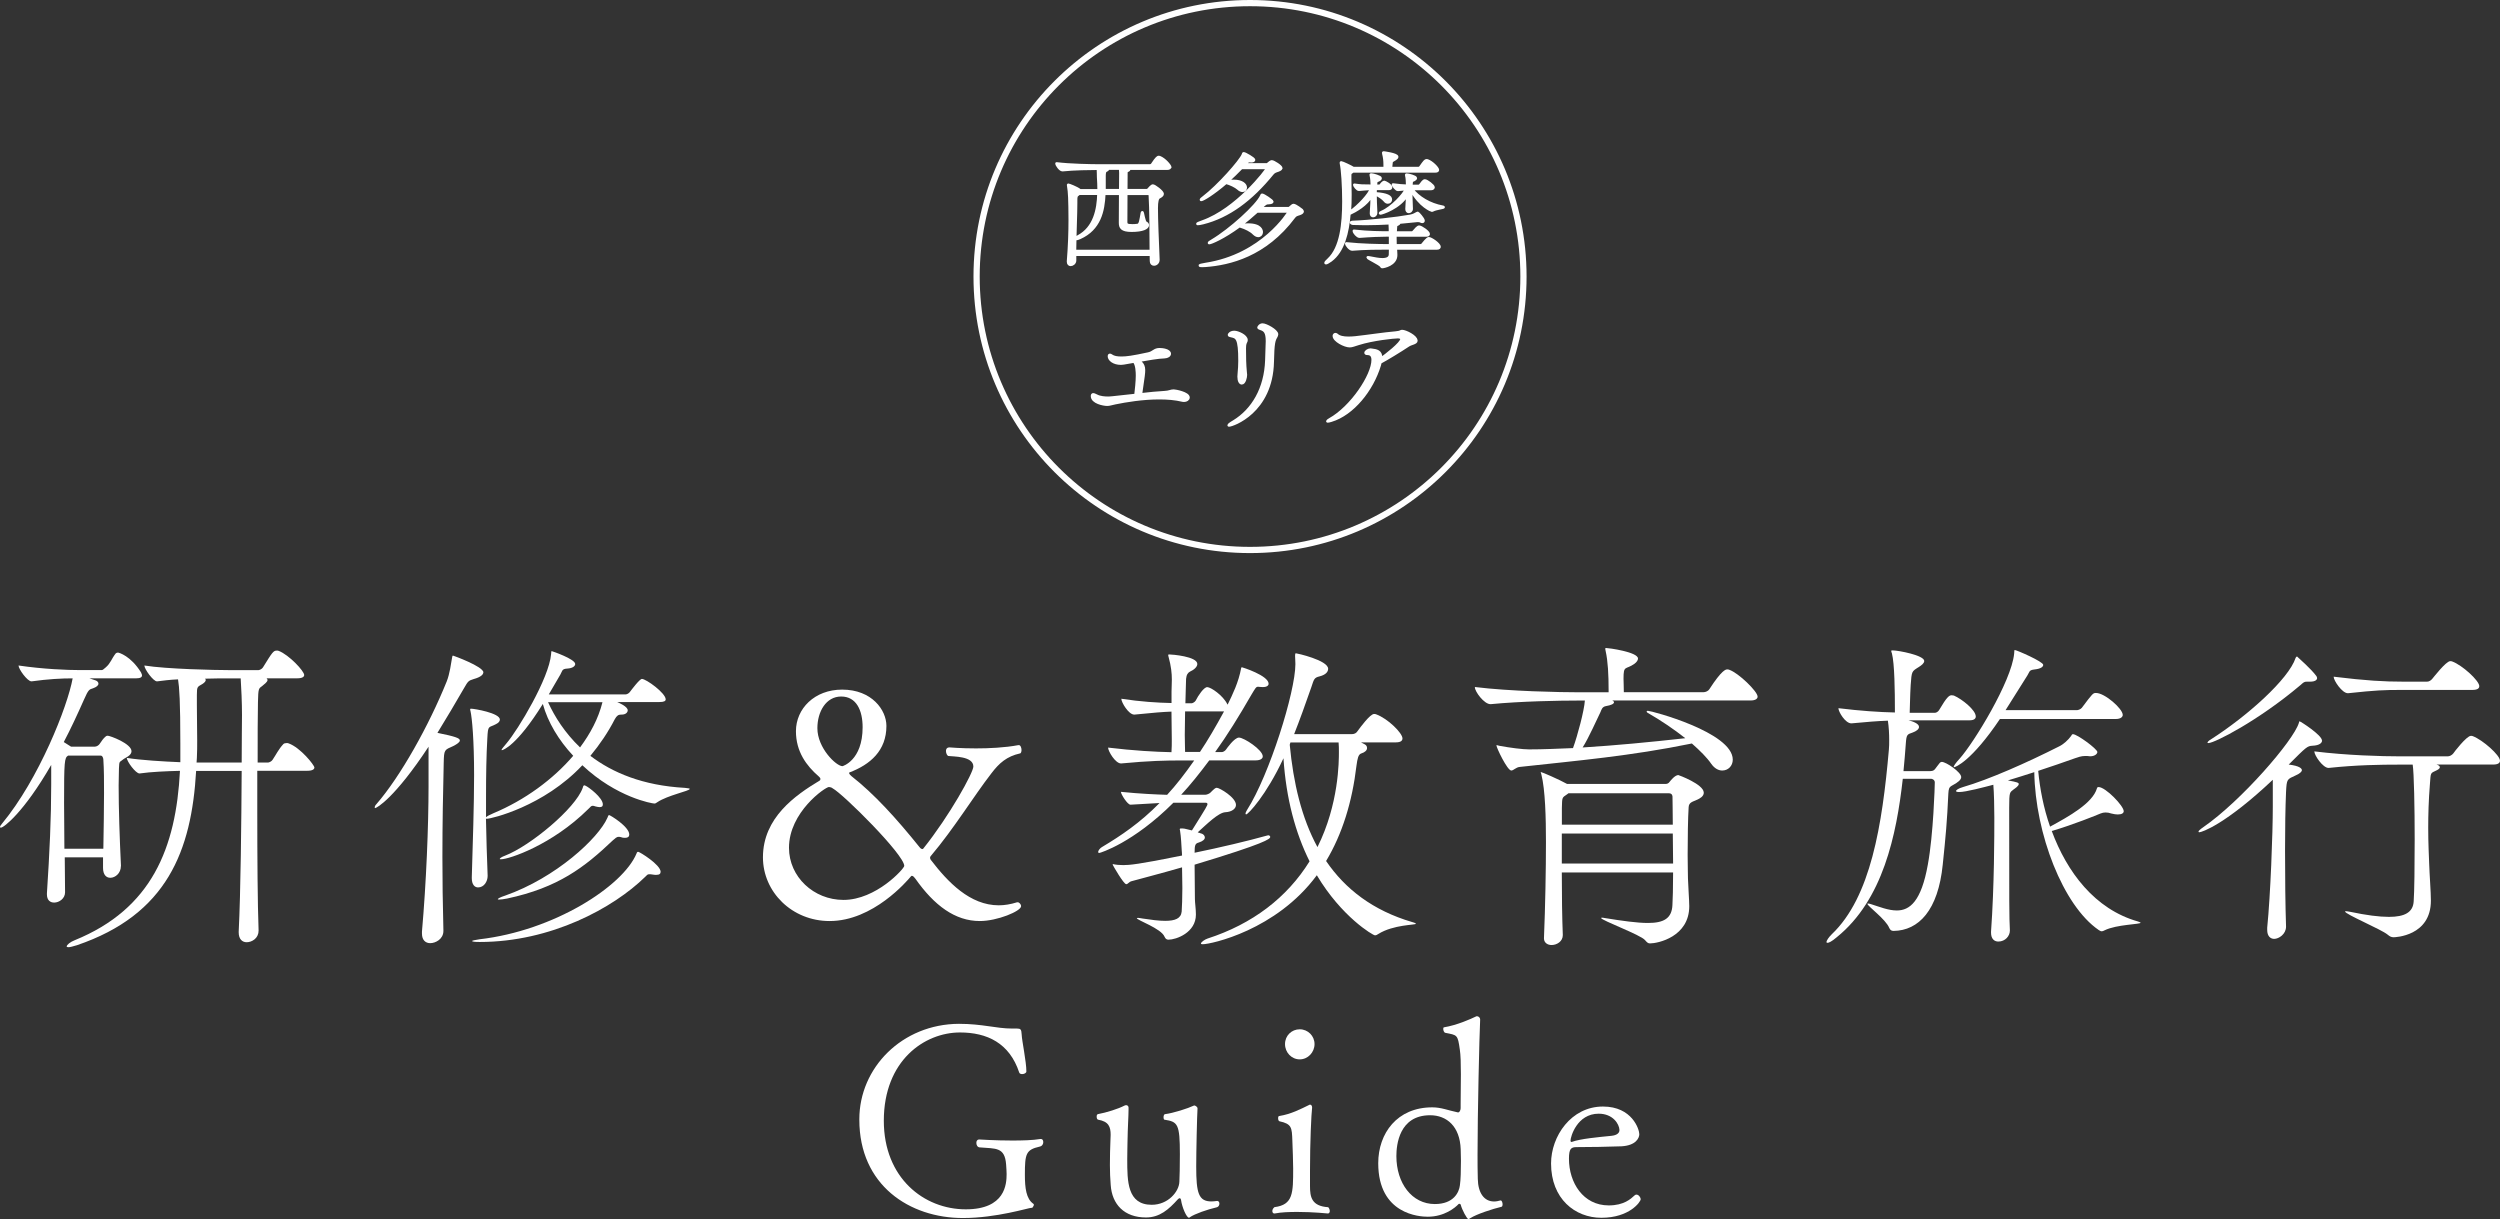 <?xml version="1.0" encoding="UTF-8"?>
<svg id="a" data-name="レイヤー_1" xmlns="http://www.w3.org/2000/svg" viewBox="0 0 402.29 196.17">
  <rect x="0" y="0" width="402.29" height="196.17" fill="#333333" stroke="none"/>
  <defs>
    <style>
      .b {
        fill: none;
        stroke-miterlimit: 10;
      }

      .b, .c {
        stroke: #fff;
      }

      .c {
        stroke-linecap: round;
        stroke-linejoin: round;
        stroke-width: .43px;
      }

      .c, .d {
        fill: #fff;
      }
    </style>
  </defs>
  <g>
    <path class="d" d="M19.45,139.39c0,1.12-.9,1.86-1.7,1.86-.64,0-1.17-.48-1.17-1.59v-1.7h-6.16c0,1.81.05,3.72.05,5.63,0,1.01-.96,1.65-1.75,1.65-.64,0-1.17-.37-1.17-1.33v-.16c.43-6.54.69-12.17.69-17.53v-3.13c-4.41,7.65-7.65,10.09-8.08,10.09-.11,0-.16,0-.16-.11s.11-.27.32-.53c5.95-7.17,10.57-18.91,11.37-23.38-1.81,0-3.93.11-6.59.48h-.05c-.64,0-2.07-1.97-2.07-2.55,3.93.58,7.81.74,9.99.74h3.4c.16,0,.32-.16.64-.43.8-.69.9-1.33,1.59-2.23.11-.11.27-.16.37-.16.16,0,2.07.53,3.72,3.19.05.16.16.32.16.48,0,.27-.21.48-1.01.48h-7.44l.96.32c.32.11.48.32.48.53,0,.27-.27.53-.85.74-.64.21-.74.16-1.49,1.86-1.06,2.39-2.12,4.68-3.24,6.8l1.17.74h3.83c.27,0,.64-.21.8-.48.27-.42.58-.85.9-1.12.11-.11.21-.16.37-.16.37,0,3.83,1.27,3.83,2.5,0,.69-1.01,1.06-1.22,1.22-.74.64-.74.21-.8,1.54,0,.85-.05,1.75-.05,2.76,0,3.72.16,8.45.37,12.86v.11ZM16.63,136.58c.05-3.35.11-6.32.11-8.98,0-1.97,0-3.72-.11-5.37,0-.16-.11-.64-.42-.64h-5.26c-.58.37-.64.9-.64,7.65,0,2.18.05,4.62.05,7.33h6.27ZM41.6,149.81c0,1.17-1.06,1.81-1.91,1.81-.69,0-1.28-.48-1.28-1.59v-.11c.32-6.32.43-17.59.48-25.87h-7.33c-.74,12.86-4.68,23.11-19.18,28.05-.69.21-1.12.32-1.38.32-.16,0-.27-.05-.27-.11,0-.27.58-.74,1.28-1.01,12.43-5.05,16.31-14.88,16.95-27.26-2.13.05-4.68.16-6.48.42h-.05c-.58,0-2.02-1.91-2.02-2.5,2.34.37,5.9.58,8.61.69v-2.92c0-6.85-.16-9.14-.37-10.41-1.28.05-2.5.21-3.35.32h-.05c-.58,0-2.02-1.97-2.02-2.55,3.56.58,11.58.74,13.5.74h4.89c.11,0,.53-.16.69-.43,1.54-2.5,1.7-2.71,2.23-2.71.11,0,.21,0,.32.05,1.65.64,4.09,3.24,4.09,3.88,0,.27-.27.53-1.12.53h-4.94c.11.11.16.16.16.27,0,.32-.53.69-.85.96-.58.42-.64.37-.69,2.6-.05,2.07-.05,5.63-.05,9.72h1.7c.11,0,.53-.16.69-.42.58-.85.96-1.7,1.75-2.55.11-.11.32-.16.53-.16.11,0,.21,0,.32.05,1.91.69,4.14,3.51,4.14,3.88,0,.27-.27.53-1.17.53h-8.02v6.59c0,7.28.05,14.82.21,19.07v.11ZM38.89,122.71c0-3.4.05-6.16.05-7.65,0-1.97-.11-4.41-.21-5.9h-2.12c-.69,0-2.02,0-3.61.05.05.05.11.16.11.21,0,.21-.21.43-.53.64-.8.48-.9.37-.9,1.75v1.7c0,1.91.05,3.77.05,5.63,0,.9,0,1.86-.05,2.82,0,.21-.05.53-.05.74h7.28Z"/>
    <path class="d" d="M77.77,108.21c0,.32-.37.74-1.54,1.06-.85.27-.9.32-1.54,1.43-1.38,2.39-2.82,4.83-4.3,7.23,2.87.58,3.61.85,3.61,1.22,0,.27-.43.58-1.06.9-1.43.64-1.49.53-1.54,2.71-.11,4.78-.21,9.72-.21,15.14,0,3.67.05,7.6.16,11.79v.11c0,1.33-1.28,1.97-2.12,1.97-.74,0-1.33-.48-1.33-1.54v-.32c.69-7.81,1.06-17,1.06-23.43v-6.32c-5.42,8.24-8.34,9.88-8.61,9.88q-.05,0-.05-.11c0-.11.05-.32.27-.53,3.88-4.46,8.45-12.65,11.32-19.76.48-1.22.69-2.87.85-3.77.05-.27.05-.37.16-.37.05,0,4.89,1.75,4.89,2.71ZM110.98,126.96c0,.32-3.56,1.01-5.21,2.13-.21.16-.32.21-.48.21-.32,0-6.06-.96-11.58-6.16-6.22,6.64-14.66,8.61-15.35,8.61h-.16c.05,3.03.16,6.16.27,9.19,0,.9-.58,1.86-1.54,1.86-.53,0-1.01-.43-1.01-1.49v-.16c.16-5.47.37-11.64.37-16.42,0-5.63-.32-9.14-.58-10.31-.05-.16-.05-.21-.05-.27,0-.11.05-.11.16-.11.48,0,4.62.69,4.62,1.75,0,.27-.21.53-.64.74-1.17.64-1.27.05-1.38,2.28-.16,2.76-.21,6-.21,9.46v3.24c.16-.16.53-.37,1.17-.64,5.1-2.13,9.62-5.47,12.86-9.25-2.34-2.5-4.09-5.42-4.89-8.34-4.2,6.75-6.43,7.44-6.59,7.44,0,0-.05,0-.05-.05,0-.11.27-.43.8-1.06,1.86-2.18,6.85-10.47,7.17-14.35.05-.37,0-.48.11-.48.05,0,3.77,1.27,3.77,2.07,0,.32-.37.69-1.33.74-.85.05-.74.42-1.06.96l-1.86,3.19h12.38c.16,0,.53-.16.69-.42.16-.21,1.54-2.07,1.91-2.07.69,0,3.83,2.28,3.83,3.29,0,.27-.27.43-1.01.43h-6.8c.37.16,1.7.74,1.7,1.33,0,.37-.37.69-.96.69h-.11c-.42,0-.69.16-1.01.74-1.06,2.07-2.39,4.04-3.93,5.9,3.56,2.71,8.45,4.78,15.2,5.15.58.05.8.11.8.16ZM106.3,140.3c0,.27-.16.48-.69.48-.16,0-.37,0-.58-.05-.27-.05-.42-.05-.53-.05-.32,0-.37.11-.69.43-5.1,4.99-15.14,10.47-26.62,10.47-.8,0-1.22-.05-1.22-.16,0-.05.37-.16,1.17-.27,12.01-1.38,23.11-8.55,25.29-13.81.05-.16.11-.27.27-.27.21,0,3.61,2.07,3.61,3.24ZM101.26,134.29c0,.32-.21.53-.64.53-.21,0-.43,0-.69-.11-.16-.05-.27-.05-.37-.05-.37,0-.58.27-.96.58-4.52,4.3-8.77,7.6-17,9.35-.58.11-1.01.16-1.22.16-.16,0-.27,0-.27-.05,0-.11.37-.32,1.17-.58,8.18-2.87,15.04-9.25,16.47-12.54.11-.21.11-.42.27-.42s3.24,1.86,3.24,3.13ZM97,129.46c0,.27-.11.42-.53.42-.16,0-.37-.05-.64-.11-.16-.05-.32-.11-.43-.11-.32,0-.37.21-.74.53-5.84,5.79-12.75,8.08-14.03,8.08-.16,0-.21,0-.21-.05,0-.11.27-.32.85-.53,4.09-1.59,11.32-7.6,12.49-10.89.05-.21.11-.43.27-.43.05,0,.16.05.27.11.37.16,2.71,1.86,2.71,2.98ZM88.19,112.99c1.06,2.34,2.71,4.94,5.15,7.28,1.65-2.23,2.92-4.57,3.61-7.28h-8.77Z"/>
    <path class="d" d="M163.73,145.18c.27,0,.58.32.58.64,0,.8-3.83,2.39-6.64,2.39-3.98,0-7.33-2.5-10.36-6.8-.16-.21-.37-.48-.58-.48-.05,0-.11.05-.16.11-.58.69-6.06,7.17-13.07,7.17-6.06,0-10.73-4.68-10.73-10.25,0-6.38,5.21-9.99,9.09-12.33.11-.05.16-.16.16-.27,0-.16-.11-.27-.27-.42-1.97-1.7-3.67-3.98-3.67-7.28,0-3.61,2.98-6.69,7.44-6.69,4.78,0,7.12,3.29,7.12,5.84,0,3.98-2.6,6.22-5.95,7.49-.05,0-.05.05-.05.11,0,.16.32.43.37.48,3.67,2.87,7.23,6.8,10.95,11.42.16.21.32.32.48.32q.05,0,.11-.05c4.3-5.37,8.08-12.27,8.08-13.23,0-1.7-3.24-1.59-4.04-1.7-.16-.05-.37-.42-.37-.8,0-.27.11-.58.58-.58,0,0,1.81.16,4.25.16,2.07,0,4.62-.11,6.85-.53h.05c.27,0,.43.43.43.8,0,.27-.11.53-.21.53-2.18.48-3.4,1.59-4.62,3.19-2.92,3.77-6,8.87-9.78,13.34-.05.05-.11.16-.11.27s.05.21.11.32c2.76,3.61,6.32,7.33,10.95,7.33.9,0,1.91-.16,2.92-.48h.11ZM133.39,126.64c-.58,0-6.43,4.04-6.43,9.78,0,4.68,3.98,8.39,8.77,8.39,5.26,0,9.78-5.05,9.78-5.47,0-1.81-9.83-11.58-11.53-12.49-.11-.11-.42-.21-.58-.21ZM138.81,117.02c0-2.71-1.01-4.94-3.45-4.94s-3.83,2.44-3.83,5.1c0,3.19,3.03,6.11,4.04,6.11,0,0,3.24-.9,3.24-6.27Z"/>
    <path class="d" d="M193.35,134.13c.32.11.53.37.53.64s-.27.58-.96.8c-.58.16-.69.37-.69,1.65,4.14-.85,8.61-1.91,11.64-2.76.05,0,.16-.05.21-.05.16,0,.32.11.32.27,0,.32-.74,1.01-12.17,4.46,0,1.7.05,5.1.05,5.53,0,.58.16,1.59.16,2.5,0,2.92-3.19,4.04-4.41,4.04-.27,0-.48-.11-.64-.48-.53-1.33-4.46-2.66-4.46-2.98,0,0,.05-.05.21-.05.11,0,.37.05.74.11,1.38.21,2.6.37,3.61.37,1.59,0,2.55-.37,2.66-1.49.05-.74.11-2.23.11-3.77,0-1.12-.05-2.34-.05-3.35-3.67,1.06-6.8,1.86-8.13,2.23-.42.11-.58.48-.85.48-.42,0-2.12-2.98-2.18-3.13v-.05c0-.05.05-.05.05-.05.48.11,1.06.16,1.65.16.96,0,2.44-.11,9.46-1.54,0-.37-.05-.64-.05-.8-.05-.8-.11-2.23-.27-3.19,0-.11-.05-.16-.05-.21,0-.16.11-.16.21-.16.43,0,.53,0,1.75.32,2.44-3.88,2.5-4.04,2.5-4.25,0-.11-.11-.21-.27-.21h-5.21c-6.48,6.48-11.79,8.08-11.9,8.08-.16,0-.21-.05-.21-.16,0-.21.32-.64.64-.8,3.03-1.81,6.11-3.88,9.24-7.07l-4.68.27c-.48,0-1.54-1.7-1.54-2.07,3.13.32,5.63.42,7.44.48,1.43-1.54,2.87-3.4,4.36-5.53h-2.02c-2.6,0-5.15.05-9.72.48h-.05c-.9,0-2.07-1.97-2.07-2.55,3.98.48,7.54.69,10.2.74.05-.69.05-1.38.05-2.07,0-1.38-.05-2.87-.05-4.46-1.38.05-2.76.16-5.95.48h-.05c-.9,0-2.07-1.97-2.07-2.55,3.13.48,5.79.64,8.08.69v-1.86c0-.58.05-1.22.05-1.91,0-1.01-.11-2.13-.53-3.67-.05-.11-.05-.21-.05-.27,0-.11.05-.11.16-.11.42,0,4.52.32,4.52,1.54,0,.48-.58.96-1.17,1.22-.32.16-.58.48-.64,1.17-.05.96-.05,2.39-.11,3.93h1.01c.11,0,.48-.16.64-.42.42-.85,1.33-2.18,1.86-2.18.58,0,2.55,1.33,3.24,2.76l.05.05c.8-1.65,1.75-3.56,2.18-5.9q.05-.11.11-.11c.05,0,4.3,1.33,4.3,2.66,0,.27-.27.53-.9.53h-.11c-.32,0-.53-.05-.69-.05-.32,0-.42.21-1.06,1.27-2.02,3.51-3.93,6.59-5.84,9.24h1.12c.11,0,.48-.16.64-.42.11-.16,1.33-1.91,2.07-1.91.8,0,3.83,1.97,3.83,3.03,0,.32-.32.64-1.17.64h-7.44c-1.54,2.07-3.03,3.93-4.52,5.53h3.88c.21,0,.64-.16.8-.32.74-.74.85-.8,1.06-.8.42,0,3.08,1.54,3.08,2.76,0,.58-.64,1.12-1.7,1.17-1.12.05-2.98,1.91-4.46,3.24l.64.21ZM193.09,121.01c1.28-1.91,2.55-4.09,3.88-6.54h-6.27c0,1.28-.05,2.6-.05,3.77s.05,2.13.05,2.76h2.39ZM219.02,119.47l.53.27c.32.16.43.37.43.64,0,.37-.37.69-.9.85-.53.16-.64.85-.8,1.97-.69,5.84-2.28,11-4.89,15.35,3.08,4.52,7.54,7.97,13.87,9.83.42.11.58.21.58.27,0,.21-3.61.11-6.06,1.65-.16.11-.32.21-.53.21-.32,0-5.37-2.98-9.35-9.67-6.54,8.87-17.06,11.1-18.33,11.1-.27,0-.32-.05-.32-.11,0-.21.58-.64,1.06-.8,7.23-2.34,12.8-6.59,16.42-12.43-2.28-4.57-3.77-10.09-4.2-16.58-2.76,5.95-5.69,9.03-6,9.03-.05,0-.11-.05-.11-.11,0-.16.16-.48.27-.64,3.56-5.58,7.76-18.97,7.76-23.43,0-.53-.05-1.01-.05-1.33,0-.42.11-.42.11-.42.16,0,5.21,1.12,5.21,2.5,0,.48-.37.96-1.38,1.22-.9.21-.9.48-1.33,1.75-.96,2.76-1.86,5.26-2.76,7.54h9.35c.37,0,.69-.21.85-.48.42-.58,2.02-2.76,2.66-2.76.11,0,.21,0,.32.05,1.91.69,4.25,3.03,4.25,3.88,0,.32-.21.64-1.06.64h-5.58ZM207.65,119.47l-.11.37c.58,6.16,1.91,11.79,4.46,16.47,3.45-6.91,3.45-13.81,3.45-15.3,0-.53,0-1.01-.05-1.54h-7.76Z"/>
    <path class="d" d="M282.83,112.08c0,.32-.27.64-1.17.64h-22.21c.16.11.27.16.27.27,0,.27-.42.48-1.33.64-.58.11-.69.58-.85.96-.58,1.17-1.91,4.2-2.87,5.69,5.21-.32,10.79-.85,16.52-1.49-1.81-1.43-3.93-2.87-6.06-4.09-.11-.05-.16-.16-.16-.21s.05-.11.21-.11c.53,0,13.65,3.45,13.65,7.86,0,1.01-.74,1.75-1.7,1.75-.58,0-1.22-.32-1.75-1.06-.69-1.01-1.81-2.13-3.13-3.29-9.83,2.02-18.49,2.76-27.68,3.77-.64.05-1.01.58-1.38.58-.64,0-2.39-3.67-2.39-4.04q0-.05.05-.05c.05,0,.16.05.42.11,1.7.32,3.77.58,4.78.58,2.23,0,4.62-.11,7.07-.21.74-2.02,1.81-6.06,1.91-7.65h-1.12c-2.92,0-9.19.11-14.03.58h-.05c-1.01,0-2.5-2.02-2.5-2.71v-.05c5.53.69,13.76.85,16.79.85h4.73v-.27c0-2.6-.11-4.73-.48-6.38-.05-.16-.05-.32-.05-.37s0-.11.11-.11c.37,0,5.15.64,5.15,1.7,0,.27-.21.58-.58.85-1.43,1.01-1.75.16-1.75,2.39,0,.37.05,1.38.05,2.18h12.8c.37,0,.8-.21.96-.48,2.02-3.13,2.66-3.19,2.87-3.19.11,0,.21,0,.32.05,1.54.53,4.57,3.51,4.57,4.3ZM274.17,127.54c0,.64-.69.96-1.01,1.12-.8.37-1.38.43-1.43,1.22-.11,1.7-.16,4.99-.16,7.7,0,1.59.05,2.98.05,3.77,0,.58.21,3.61.21,4.46,0,4.94-5.05,6-6.32,6-.32,0-.48-.16-.8-.53-.69-.85-7.07-3.19-7.07-3.56,0,0,.05-.05.11-.05.11,0,.27,0,.43.05,2.98.48,5.26.8,7.01.8,2.55,0,3.83-.74,3.93-2.87.05-.8.11-2.82.11-5.26h-17.91c0,3.61.05,7.39.16,10.04v.05c0,1.01-.96,1.59-1.81,1.59-.64,0-1.22-.37-1.22-1.06v-.05c.21-5.1.32-11.05.32-15.46,0-3.88-.11-8.39-.74-10.89-.05-.21-.11-.32-.11-.37h.05c.16,0,2.87,1.17,4.2,1.91h15.83c.21,0,.48-.05.69-.37.16-.21.85-1.06,1.38-1.06.05,0,4.09,1.49,4.09,2.82ZM269.12,128.13s0-.48-.58-.48h-16.15l-.21.16c-.85.58-.8.43-.85,2.23v2.66h17.85c0-1.97-.05-3.61-.05-4.57ZM269.17,134.13h-17.85v4.83h17.91c0-1.59-.05-3.24-.05-4.83Z"/>
    <path class="d" d="M317.94,115.27c0,.32-.21.64-1.01.64h-9.83c.69.16,1.7.53,1.7,1.06,0,.37-.43.69-1.01.9-.9.32-1.01.27-1.12,1.86-.11,1.38-.21,2.87-.37,4.36h4.25c.58,0,.74-.21.9-.43.27-.32.37-.53.69-.9.11-.11.21-.16.32-.16.69,0,3.13,1.65,3.13,2.44,0,.43-.48.85-1.49,1.38-.48.27-.53.53-.58,1.28-.21,4.57-.42,6.8-.9,11.42-.74,7.38-3.88,10.63-7.92,10.68-.37,0-.53-.16-.69-.48-.58-1.43-3.51-3.51-3.51-3.88q0-.05.11-.05c.11,0,.27.05.48.11,1.38.43,2.76,1.01,4.14,1.01,2.07,0,3.93-1.43,4.99-7.38.9-4.89,1.12-12.75,1.12-13.23,0-.42-.43-.58-.58-.58h-4.57c-1.01,9.03-3.19,19.5-10.63,25.5-.8.69-1.28.9-1.49.9-.11,0-.16-.05-.16-.11,0-.27.37-.8.85-1.27,6.27-5.95,8.13-17.59,9.19-29.7.05-.48.05-1.01.05-1.54,0-1.01-.05-2.07-.21-3.13-1.59.05-3.51.21-5.84.43h-.05c-.96,0-2.07-1.86-2.07-2.44,3.51.43,6.59.64,9.09.69v-.37c0-2.98-.05-7.49-.48-9.14-.05-.16-.11-.27-.11-.37s.05-.11.21-.11c.96,0,5.1.8,5.1,1.7,0,.37-.43.69-.85.96-1.17.74-1.17.64-1.33,2.92-.11,1.75-.11,3.45-.16,4.46h4.09c.16,0,.48-.16.64-.43,1.28-2.18,1.65-2.39,2.02-2.39.16,0,.27.05.37.05,1.33.58,3.51,2.34,3.51,3.35ZM341.59,115.01c0,.32-.27.69-1.17.69h-18.6c-4.57,6.8-7.17,7.76-7.39,7.76q-.05,0-.05-.05c0-.16.27-.58.96-1.33,2.28-2.55,8.34-12.43,8.77-16.9.05-.48,0-.58.11-.58.27,0,4.57,1.86,4.57,2.39,0,.32-.42.64-1.43.74-.9.11-.74.37-1.12.96l-3.51,5.58h11.53c.11,0,.53-.11.74-.37,1.75-2.34,1.81-2.39,2.28-2.39,1.43,0,4.3,2.55,4.3,3.51ZM344.46,148.48c0,.27-3.88.27-5.79,1.22-.21.11-.32.16-.48.16s-.32-.11-.48-.21c-5.74-3.93-10.2-15.51-10.36-25.4-1.43.48-2.87.9-4.25,1.33,1.49.27,1.75.37,1.75.58,0,.32-.58.69-.8.85-.64.53-.74.32-.74,2.98,0,15.67,0,17.64.11,19.66v.11c0,.85-.74,1.75-1.86,1.75-.64,0-1.17-.43-1.17-1.43v-.16c.53-7.38.53-15.62.53-18.38,0-1.59-.05-3.98-.16-5.26-1.43.37-4.41,1.17-5.47,1.17-.37,0-.53-.05-.53-.16,0-.16.37-.42,1.12-.64,4.2-1.22,10.31-3.93,15.46-6.54.69-.32,1.49-1.06,1.91-1.65.11-.11.11-.32.32-.32.69,0,3.93,2.39,3.93,2.87,0,.27-.37.69-1.17.69-.16,0-.32-.05-.48-.05h-.32c-.64,0-1.17.21-1.65.37-1.81.64-3.77,1.33-5.9,2.02.27,2.87.85,5.95,1.91,8.98,3.03-1.65,6.85-3.77,7.54-6.16.05-.16.11-.21.27-.21,1.12,0,4.04,3.03,4.04,3.88,0,.32-.32.53-.96.53-.27,0-.64-.05-1.06-.16-.32-.11-.58-.16-.9-.16-.27,0-.53.05-.8.16-.64.27-4.41,1.81-7.86,2.82,2.44,6.59,6.91,12.59,13.87,14.56.32.11.42.16.42.21Z"/>
    <path class="d" d="M373.66,119.15c0,.37-.37.8-1.54.85-.85.05-.96.16-3.83,3.03,1.75.21,2.12.64,2.12.9s-.37.58-1.01.85c-1.38.64-1.43.53-1.54,2.66-.11,2.55-.16,5.9-.16,9.35,0,4.46.05,9.03.16,12.27v.05c0,1.22-1.17,1.97-1.91,1.97-.58,0-1.12-.42-1.12-1.43v-.37c.53-5.26.9-15.2.9-19.5v-4.3c-7.6,7.17-11.42,8.45-11.85,8.45-.05,0-.11-.05-.11-.11,0-.11.27-.37.74-.69,6.16-4.25,14.56-13.97,15.41-16.79.05-.16.05-.27.11-.27.16,0,3.61,2.23,3.61,3.08ZM372.86,109.11c0,.27-.27.58-1.12.58h-.53c-.43,0-.53.11-1.06.58-6.8,5.74-13.81,9.3-14.77,9.3-.11,0-.16,0-.16-.05,0-.11.16-.32.53-.53,5.9-3.77,12.54-9.72,13.65-13.12.05-.11.11-.21.21-.21.05,0,.11,0,.16.11.11.11,2.12,1.86,2.98,3.03.05.11.11.21.11.32ZM402.29,122.39c0,.32-.21.64-1.12.64h-9.09c.37.11.53.27.53.43s-.16.32-.48.48c-1.12.53-.96.32-1.12,2.28-.21,2.55-.27,4.94-.27,6.96,0,2.5.11,4.57.16,5.95.05,1.65.27,4.41.27,5.79,0,5.74-5.79,5.9-6,5.9-.42,0-.64-.16-.96-.42-1.01-.85-6.85-3.29-6.85-3.72,0-.05.05-.05.16-.05.16,0,.37.05.74.11,2.5.53,4.57.8,6.16.8,2.55,0,3.88-.74,3.98-2.5.11-1.54.16-5.74.16-9.99,0-5.15-.11-10.68-.32-12.01h-2.18c-2.98,0-6.8.05-11.32.53h-.05c-.9,0-2.28-2.02-2.28-2.66,5.21.64,10.79.8,13.87.8h7.6c.32,0,.69-.21.9-.48.05-.11,2.13-2.82,2.82-2.82.11,0,.21,0,.32.05,1.65.64,4.36,3.08,4.36,3.93ZM398.95,110.44c0,.32-.27.58-1.12.58h-11.32c-2.98,0-4.14.05-8.66.53h-.05c-.9,0-2.28-2.02-2.28-2.66,5.21.64,8.13.8,11.21.8h3.83c.32,0,.64-.21.85-.48.11-.11,2.18-2.82,2.87-2.82.11,0,.21,0,.32.05,1.59.58,4.36,3.08,4.36,3.98Z"/>
  </g>
  <g>
    <path class="d" d="M167.5,183.28c.25,0,.38.21.38.51s-.17.64-.59.72c-2.21.51-2.37,1.15-2.37,4.54,0,2.12.21,3.86,1.36,4.66.08.04.08.13.08.17,0,.25-.38.59-.3.51,0,0,0-.04-.04-.04-.51,0-5.64,1.65-11.07,1.65-8.57,0-16.67-5.26-16.67-15.82v-.08c0-8.27,6.87-15.31,16.03-15.35,3.77,0,6.02.76,8.52.76h.81c.59,0,.72.13.76.93.04,1.06.76,4.37.76,5.98,0,.25-.38.42-.68.42-.21,0-.42-.08-.47-.25-1.57-4.75-5.17-6.45-9.54-6.45-5.68,0-12.25,4.49-12.25,14.21,0,9.2,6.45,14.25,13.19,14.25,6.36,0,6.57-4.07,6.57-5.68,0-.42-.04-.89-.08-1.53-.21-2.84-1.65-2.54-4.28-2.76-.34-.04-.51-.38-.51-.72,0-.3.13-.55.47-.55.04,0,2.59.17,5.3.17,1.61,0,3.31-.04,4.54-.25h.08Z"/>
    <path class="d" d="M191.49,195.87s-.08.08-.17.08c-.38,0-1.1-1.65-1.27-2.84-.04-.21-.13-.3-.21-.3s-.17.04-.3.17c-1.48,1.65-2.93,2.93-5.13,2.93-3.52,0-5.47-2.12-5.68-5.22-.08-.98-.13-2.08-.13-3.18,0-1.44.04-2.84.08-3.82,0-.38.04-.72.04-1.06,0-1.31-.3-2.16-2.04-2.46-.13-.04-.21-.25-.21-.47s.04-.38.21-.42c1.36-.25,3.27-.85,4.24-1.36.08-.04.17-.08.3-.08.17,0,.38.13.38.38v.34c0,1.02-.13,2.76-.17,5.26,0,.47-.04,1.57-.04,2.71,0,3.56,0,7.34,3.94,7.34,2.63,0,4.41-2.12,4.45-3.73.04-.64.08-2.5.08-4.41,0-4.88-.34-5.22-2.46-5.55-.13,0-.17-.21-.17-.38,0-.25.08-.47.21-.51,1.36-.17,3.73-.93,4.71-1.4h.04c.13,0,.51.21.51.47-.08,1.19-.21,7-.21,9.37,0,4.28.38,5.6,2.46,5.6.3,0,.59-.04.89-.08h.04c.21,0,.34.21.34.42,0,.25-.13.51-.38.59-1.61.38-3.56,1.06-4.37,1.61Z"/>
    <path class="d" d="M213.99,194.85c0,.25-.13.42-.3.42-.04,0-2.38-.25-4.92-.25-1.27,0-2.59.04-3.65.25h-.08c-.17,0-.3-.17-.3-.38s.08-.42.34-.64c3.01-.38,3.01-2.25,3.01-6.23,0-1.4-.08-2.8-.13-4.49-.08-2.08-.08-2.67-2.08-3.1-.13-.04-.21-.25-.21-.47s.04-.38.21-.38c1.87-.3,3.39-1.1,4.79-1.78.04-.04.08-.04.17-.04.17,0,.3.21.3.47-.13,1.02-.34,5.56-.34,10.18v2.46c0,1.74.25,3.22,2.93,3.39.17.17.25.42.25.59ZM209.15,170.47c-1.31,0-2.37-1.1-2.37-2.46s1.06-2.38,2.37-2.38,2.38,1.06,2.38,2.38-1.06,2.46-2.38,2.46Z"/>
    <path class="d" d="M236.62,196c-.17.13-.25.17-.34.17-.21,0-1.02-1.48-1.23-2.33-.04-.08-.13-.13-.21-.13-.04,0-.08,0-.13.04-.55.59-2.29,2.04-4.96,2.04-1.27,0-7.97-.34-7.97-8.61,0-4.83,3.05-8.99,8.69-8.99,1.44,0,2.5.47,4.11.81h.08c.21,0,.38-.38.38-.68v-.68c0-1.23.04-3.1.04-4.79s-.04-3.1-.17-3.94c-.34-2.46-.42-2.33-2.33-2.71-.21-.04-.34-.38-.34-.64,0-.13.04-.25.13-.25,2.04-.34,4.16-1.27,5.22-1.78h.08c.21,0,.51.17.51.55-.13,2.71-.42,15.1-.42,21.71,0,1.31,0,2.59.04,3.9.04,2.29,1.02,3.65,2.63,3.65.34,0,.68-.08,1.02-.17h.04c.17,0,.3.34.3.64,0,.17-.04.34-.17.38-1.44.34-4.03,1.19-5,1.82ZM230.13,179.46c-5,0-5.43,4.79-5.43,6.57,0,4.37,2.5,7.72,6.19,7.72,3.05,0,3.9-1.91,4.03-3.01.13-.81.17-2.5.17-3.94,0-.72-.04-1.4-.04-1.87-.13-3.69-2.25-5.47-4.92-5.47Z"/>
    <path class="d" d="M257.69,195.96c-4.24,0-8.1-3.05-8.1-8.74,0-4.37,3.22-9.16,8.35-9.16,4.71,0,5.85,3.69,5.85,4.45,0,.59-.51,1.82-2.88,1.95-2.08.08-5.22.13-7.21.13-.89,0-1.23.25-1.23,1.87,0,3.86,2.29,7.51,6.4,7.51,2.46,0,3.56-1.06,4.16-1.61.08-.08.17-.13.3-.13.34,0,.68.42.68.76,0,.38-1.78,2.97-6.32,2.97ZM257.26,179.21c-3.52,0-4.54,3.77-4.54,4.33,0,.13.04.21.13.21h.08c1.4-.51,4.2-.76,6.4-.98.38-.04,1.27-.21,1.27-.93-.04-.98-1.06-2.63-3.35-2.63Z"/>
  </g>
  <circle class="b" cx="201.15" cy="44.5" r="44"/>
  <g>
    <g>
      <path class="c" d="M188.27,26.88c0,.12-.1.25-.45.25h-6.13s.02.06.02.08c0,.08-.04.16-.18.22-.29.12-.29.25-.29.37,0,.08-.02,1.33-.02,2.82h3.29c.08,0,.22-.04.31-.16.1-.14.53-.59.69-.59.27,0,1.57.96,1.57,1.33,0,.22-.25.39-.55.55q-.41.18-.41,1.74c0,1.86.14,5.15.27,8.28v.04c0,.47-.37.74-.69.74-.25,0-.47-.16-.47-.53,0-.35-.02-.69-.02-1.04h-12.23v.94c0,.41-.39.69-.69.69-.22,0-.41-.14-.41-.49v-.1c.2-2.47.27-4.68.27-6.62,0-.74,0-1.43-.02-2.11,0-.47-.04-2.49-.22-3.37-.02-.06-.02-.1-.02-.14,0-.02,0-.04.02-.04.1,0,1.33.47,1.84.86l.04.04h3.01c0-.78-.04-1.51-.08-2.15-.02-.25,0-.98-.04-1.35-1.21,0-3.93.04-5.7.23h-.02c-.37,0-.94-.8-.94-1.06,2.11.27,5.66.33,6.85.33h8.18c.12,0,.29-.08.35-.18.74-1.14.94-1.19,1.06-1.19.04,0,.08,0,.12.02.84.31,1.72,1.39,1.72,1.62ZM185.04,31.44c0-.06-.1-.27-.22-.27h-3.6c-.02,2.06-.02,4.35-.02,4.5,0,.49.14.61,1.06.61.27,0,.53-.02.8-.06.43-.06.49-.78.69-1.9.02-.12.04-.16.06-.16.1,0,.27,1.55.57,1.68.18.08.31.22.31.39,0,.45-.8.88-2.6.88-1.62,0-1.84-.53-1.84-1.25v-.23c0-.08.02-2.39.02-4.46h-2.58c-.12,2.8-.74,5.68-3.93,7.11-.27.12-.49.18-.59.18-.08,0-.1-.02-.1-.06,0-.06.12-.18.43-.35,2.62-1.39,3.21-4.33,3.27-6.89h-3.11l-.1.08c-.41.27-.41.41-.41,1.1v.31c0,1.7-.14,4.58-.18,7.75h12.23c-.02-3.23-.02-6.64-.16-8.98ZM180.3,27.82c0-.22-.02-.49-.04-.7h-2.06s.06.06.06.1c0,.08-.1.18-.29.25q-.25.08-.25.82v2.33h2.56c0-1.43.02-2.62.02-2.66v-.14Z"/>
      <path class="c" d="M206.14,27.08c0,.12-.14.22-.47.35-.41.14-.65.2-.92.53-3.39,4.17-7.03,6.89-11.18,7.93-.41.1-.7.14-.82.14-.04,0-.06,0-.06-.02,0-.04.27-.16.8-.35,5.48-1.92,10.37-8.3,10.37-8.55,0-.06-.06-.1-.2-.1h-3.88c-.74.76-1.49,1.49-2.27,2.19.31-.06.67-.08,1.02-.08,1.31,0,1.92.57,1.92,1.06,0,.29-.2.51-.51.51-.18,0-.43-.08-.67-.31-.43-.39-1.29-.8-1.98-.98-2.09,1.8-3.72,2.76-3.99,2.76-.02,0-.04,0-.04-.02,0-.06.12-.18.43-.41,2.29-1.74,5.93-5.81,6.34-6.87.04-.12.04-.18.1-.18.22,0,1.66.84,1.66,1.04,0,.12-.14.22-.45.22-.06,0-.12-.02-.2-.02h-.08c-.29,0-.35.16-.53.35l-.2.2h3.43c.22,0,.25-.06.33-.14.1-.1.43-.35.55-.35.31,0,1.53.78,1.53,1.08ZM209.6,34.03c0,.14-.14.27-.49.39-.41.14-.63.16-.9.53-4.62,6.17-10.37,7.52-14.25,7.81-.2.02-.39.02-.53.02-.22,0-.35-.02-.35-.06s.31-.12.9-.22c9.22-1.41,13.41-8.36,13.41-8.4s-.04-.08-.18-.08h-4.93c-.86.78-1.74,1.53-2.7,2.25.39-.06.8-.12,1.23-.12,2.15,0,2.21,1.02,2.21,1.21,0,.33-.23.59-.55.59-.22,0-.47-.12-.74-.39-.43-.45-1.33-.9-2.09-1.12-.08-.02-.14-.06-.16-.08-2.68,1.96-4.62,2.74-4.89,2.74-.02,0-.04,0-.04-.02,0-.04.14-.16.51-.37,2.9-1.72,7.2-5.62,7.91-7.18.06-.12.06-.18.12-.18.25,0,1.64.94,1.64,1.1,0,.12-.22.2-.65.22-.31,0-.47.06-1.25.84h4.48c.22,0,.27-.1.35-.18.14-.12.37-.33.47-.33.35,0,1.35.8,1.35.8.08.1.12.18.12.25Z"/>
      <path class="c" d="M217.7,27.57l-.18.14c-.2.14-.27.12-.27.55v.59c.02.74.04,1.57.04,2.47s-.02,1.86-.1,2.82c1.45-.98,3.21-2.92,3.43-3.76-.68.02-1.43.1-1.94.14h-.02c-.25,0-.72-.59-.72-.78,1,.14,1.25.16,2.82.16v-.14c-.02-.49-.04-1.1-.16-1.53-.02-.04-.02-.08-.02-.1,0-.04.02-.04.08-.04.31,0,1.49.37,1.49.57,0,.12-.1.25-.29.33-.37.18-.41.06-.45.61,0,.1-.02.2-.02.31h.59s.14-.04.2-.12c.2-.31.47-.51.57-.51s1.08.49,1.08.88c0,.08-.06.22-.31.22h-2.17c0,.25-.02.49-.02.74,1.92.14,2.47.53,2.47.98,0,.27-.2.47-.47.47-.16,0-.33-.06-.49-.27-.33-.41-.98-.82-1.51-1.06,0,.86.04,1.72.1,2.99v.04c0,.29-.25.49-.47.49-.18,0-.33-.12-.33-.41v-.06c.08-1.19.12-2.09.12-2.84-.82,1.51-2.64,2.51-3.62,2.96-.25,3.01-.96,6.01-2.98,7.5-.37.27-.68.43-.78.43-.04,0-.06-.02-.06-.04,0-.08.14-.25.47-.55,2.02-1.88,2.41-5.72,2.41-9.36,0-2.49-.18-5.13-.39-6.07-.02-.06-.02-.1-.02-.12,0-.04.02-.06.04-.06.16,0,1.64.7,1.86.86l.08.06h5.07v-.51c0-.69-.06-1.23-.22-1.84-.02-.04-.02-.08-.02-.12s.02-.04.08-.04c0,0,2.15.27,2.15.69,0,.12-.14.25-.29.35-.57.39-.61.16-.67.96,0,.12-.02.31-.04.51h4.4c.14,0,.29-.08.35-.18.65-.92.78-1.08,1-1.08.04,0,.08,0,.12.02.74.25,1.68,1.23,1.68,1.53,0,.12-.1.22-.45.22h-13.25ZM224.59,39.96c.02.31.06.74.06,1.08,0,1.55-2,1.92-2.23,1.92-.08,0-.1-.06-.18-.16-.2-.33-2.15-1.21-2.15-1.37,0-.02.02-.02.06-.02s.14.02.27.04c.8.16,1.47.29,2.02.29.76,0,1.21-.23,1.25-.76.02-.25.02-.61.02-1.02h-.72c-1.02,0-3.37,0-5.4.18h-.02c-.35,0-.92-.7-.92-.94v-.02c2.43.27,5.38.31,6.44.31h.61v-1.62h-.51c-.94,0-2.66.06-4.42.2h-.02c-.33,0-.88-.65-.88-.9v-.02c2.37.27,4.46.27,5.42.27h.39v-.59l-.04-.92c-1.23.06-2.58.12-3.95.12-.65,0-1.33-.02-1.98-.04-.12,0-.29-.1-.29-.16s.06-.1.22-.1c2.82-.1,7.16-.59,9.28-.98.57-.1.88-.33,1.08-.43.08-.04.1-.06.12-.06.1,0,.94.96.94,1.25,0,.12-.08.18-.18.18-.08,0-.18-.02-.29-.08-.1-.06-.27-.08-.41-.08h-.14c-.72.08-1.74.18-2.96.29.04.02.06.06.06.1,0,.06-.06.1-.16.16-.41.2-.33.12-.39.84-.02.16-.04.33-.04.51h2.66c.12,0,.22-.1.29-.18.25-.31.65-.76.86-.76.33,0,1.53.82,1.53,1.17,0,.12-.08.22-.37.22h-4.99v.49c0,.39,0,.78.02,1.12h4.03c.12,0,.27-.06.33-.16.12-.16.78-.98,1-.98.37,0,1.72.92,1.72,1.37,0,.12-.08.25-.41.25h-6.64ZM227.15,33.6c0,.35-.27.49-.47.49-.16,0-.33-.14-.33-.43v-.06l.12-2.29c-1.21,2.15-4.15,3.03-4.31,3.03-.06,0-.08-.02-.08-.04,0-.04.08-.12.29-.2,1.59-.67,3.54-2.8,3.9-3.68-.39.02-.82.06-1.31.12h-.02c-.25,0-.78-.65-.78-.84.82.12,1.62.18,2.29.2v-.12c-.02-.49-.02-1.1-.14-1.53-.02-.04-.02-.08-.02-.1,0-.04.02-.04.06-.04.29,0,1.47.31,1.47.55,0,.1-.1.2-.27.29-.35.18-.39.06-.43.61,0,.12-.02.25-.02.37h1.17c.06,0,.18-.04.25-.12.27-.37.55-.76.76-.76.33,0,1.39.82,1.39,1.08,0,.1-.08.27-.37.27h-3.11c1.02,1.39,2.92,2.51,4.97,2.88.1.02.14.04.14.06,0,.1-1.25.22-1.76.51-.04.02-.08.04-.12.04s-1.94-.68-3.35-3.33v.43c0,.65.04,1.29.08,2.58v.04Z"/>
    </g>
    <g>
      <path class="c" d="M191.23,63.98c0,.29-.33.49-.7.49-.08,0-.14,0-.22-.02-1.17-.29-2.47-.39-3.78-.39-2.66,0-5.36.45-7.07.8-.7.14-.92.25-1.29.25-.59,0-2.43-.35-2.43-1.37,0-.2.06-.27.18-.27.14,0,.33.12.53.2.57.31,1.39.35,1.86.35.31,0,.37,0,4.42-.45.1-.74.25-2.27.25-3.13,0-.45-.02-1.82-.51-2.27-1.72.33-2,.33-2.09.33-1.19,0-1.92-.63-1.92-1.17,0-.22.12-.22.12-.22.08,0,.18.04.25.1.39.29.96.37,1.62.37.82,0,1.78-.12,4.31-.67.88-.18.96-.7,1.84-.7.45,0,1.62.14,1.62.72,0,.27-.33.51-.84.53-.98.02-2.76.33-4.31.61.2.06,1,.35,1,1.47,0,.53-.04.84-.49,3.93,1.37-.16,2.72-.29,3.82-.35.78-.04,1-.25,1.47-.25.27,0,2.37.39,2.37,1.1Z"/>
      <path class="c" d="M204.79,58.19c-.16,8.14-6.48,10.26-7.01,10.26-.04,0-.06,0-.06-.02,0-.06.2-.25.82-.61,3.05-1.86,5.09-5.3,5.25-9.83.04-.88.04-1.51.08-2.49.02-.22.02-.43.02-.61,0-1.45-.37-1.78-1.08-2-.18-.06-.29-.12-.29-.2,0-.02.2-.45.65-.45.55,0,2.31.96,2.31,1.55,0,.12-.06.25-.12.37-.35.61-.51,1-.57,4.05ZM200.47,60.32c0,.39-.2,1.35-.65,1.35-.25,0-.49-.35-.49-1.06,0-.1,0-.2.02-.33.08-.9.12-1.53.12-2.21,0-3.7-.45-3.82-1.39-4.01-.18-.02-.31-.08-.31-.18,0-.06.22-.45.86-.45.53,0,1.94.59,1.94,1.29,0,.18-.1.31-.14.41-.12.27-.14.63-.14.92,0,1.37.02,2.66.14,3.84.02.18.04.31.04.43Z"/>
      <path class="c" d="M227.91,54.82c0,.39-.8.45-1.25.74-1.39.92-3.5,2.21-4.54,2.76-.04.14-.08.31-.12.47-1.19,3.95-4.31,7.85-7.79,8.89-.31.1-.47.12-.55.12-.04,0-.06,0-.06-.02,0-.04.16-.16.37-.29,3.5-1.94,6.93-7.09,6.93-9.57,0-.78-.39-1-.88-1-.18,0-.27-.06-.27-.14,0-.22.45-.51.78-.51.06,0,.12.02.16.02.86.1,1.53.25,1.53,1.25v.18c.74-.53,3.31-2.49,3.31-3.15,0-.25-.29-.33-.61-.33-.59,0-4.03.35-6.32,1.08-.68.2-1.02.37-1.41.37-.8,0-2.54-.88-2.54-1.64,0-.14.1-.27.25-.27.08,0,.14.04.22.1.39.37,1.08.49,1.86.49.37,0,.74-.02,1.12-.06,2.02-.22,4.64-.63,6.46-.78.88-.08.84-.25,1.04-.25.59,0,2.29.86,2.29,1.51Z"/>
    </g>
  </g>
</svg>